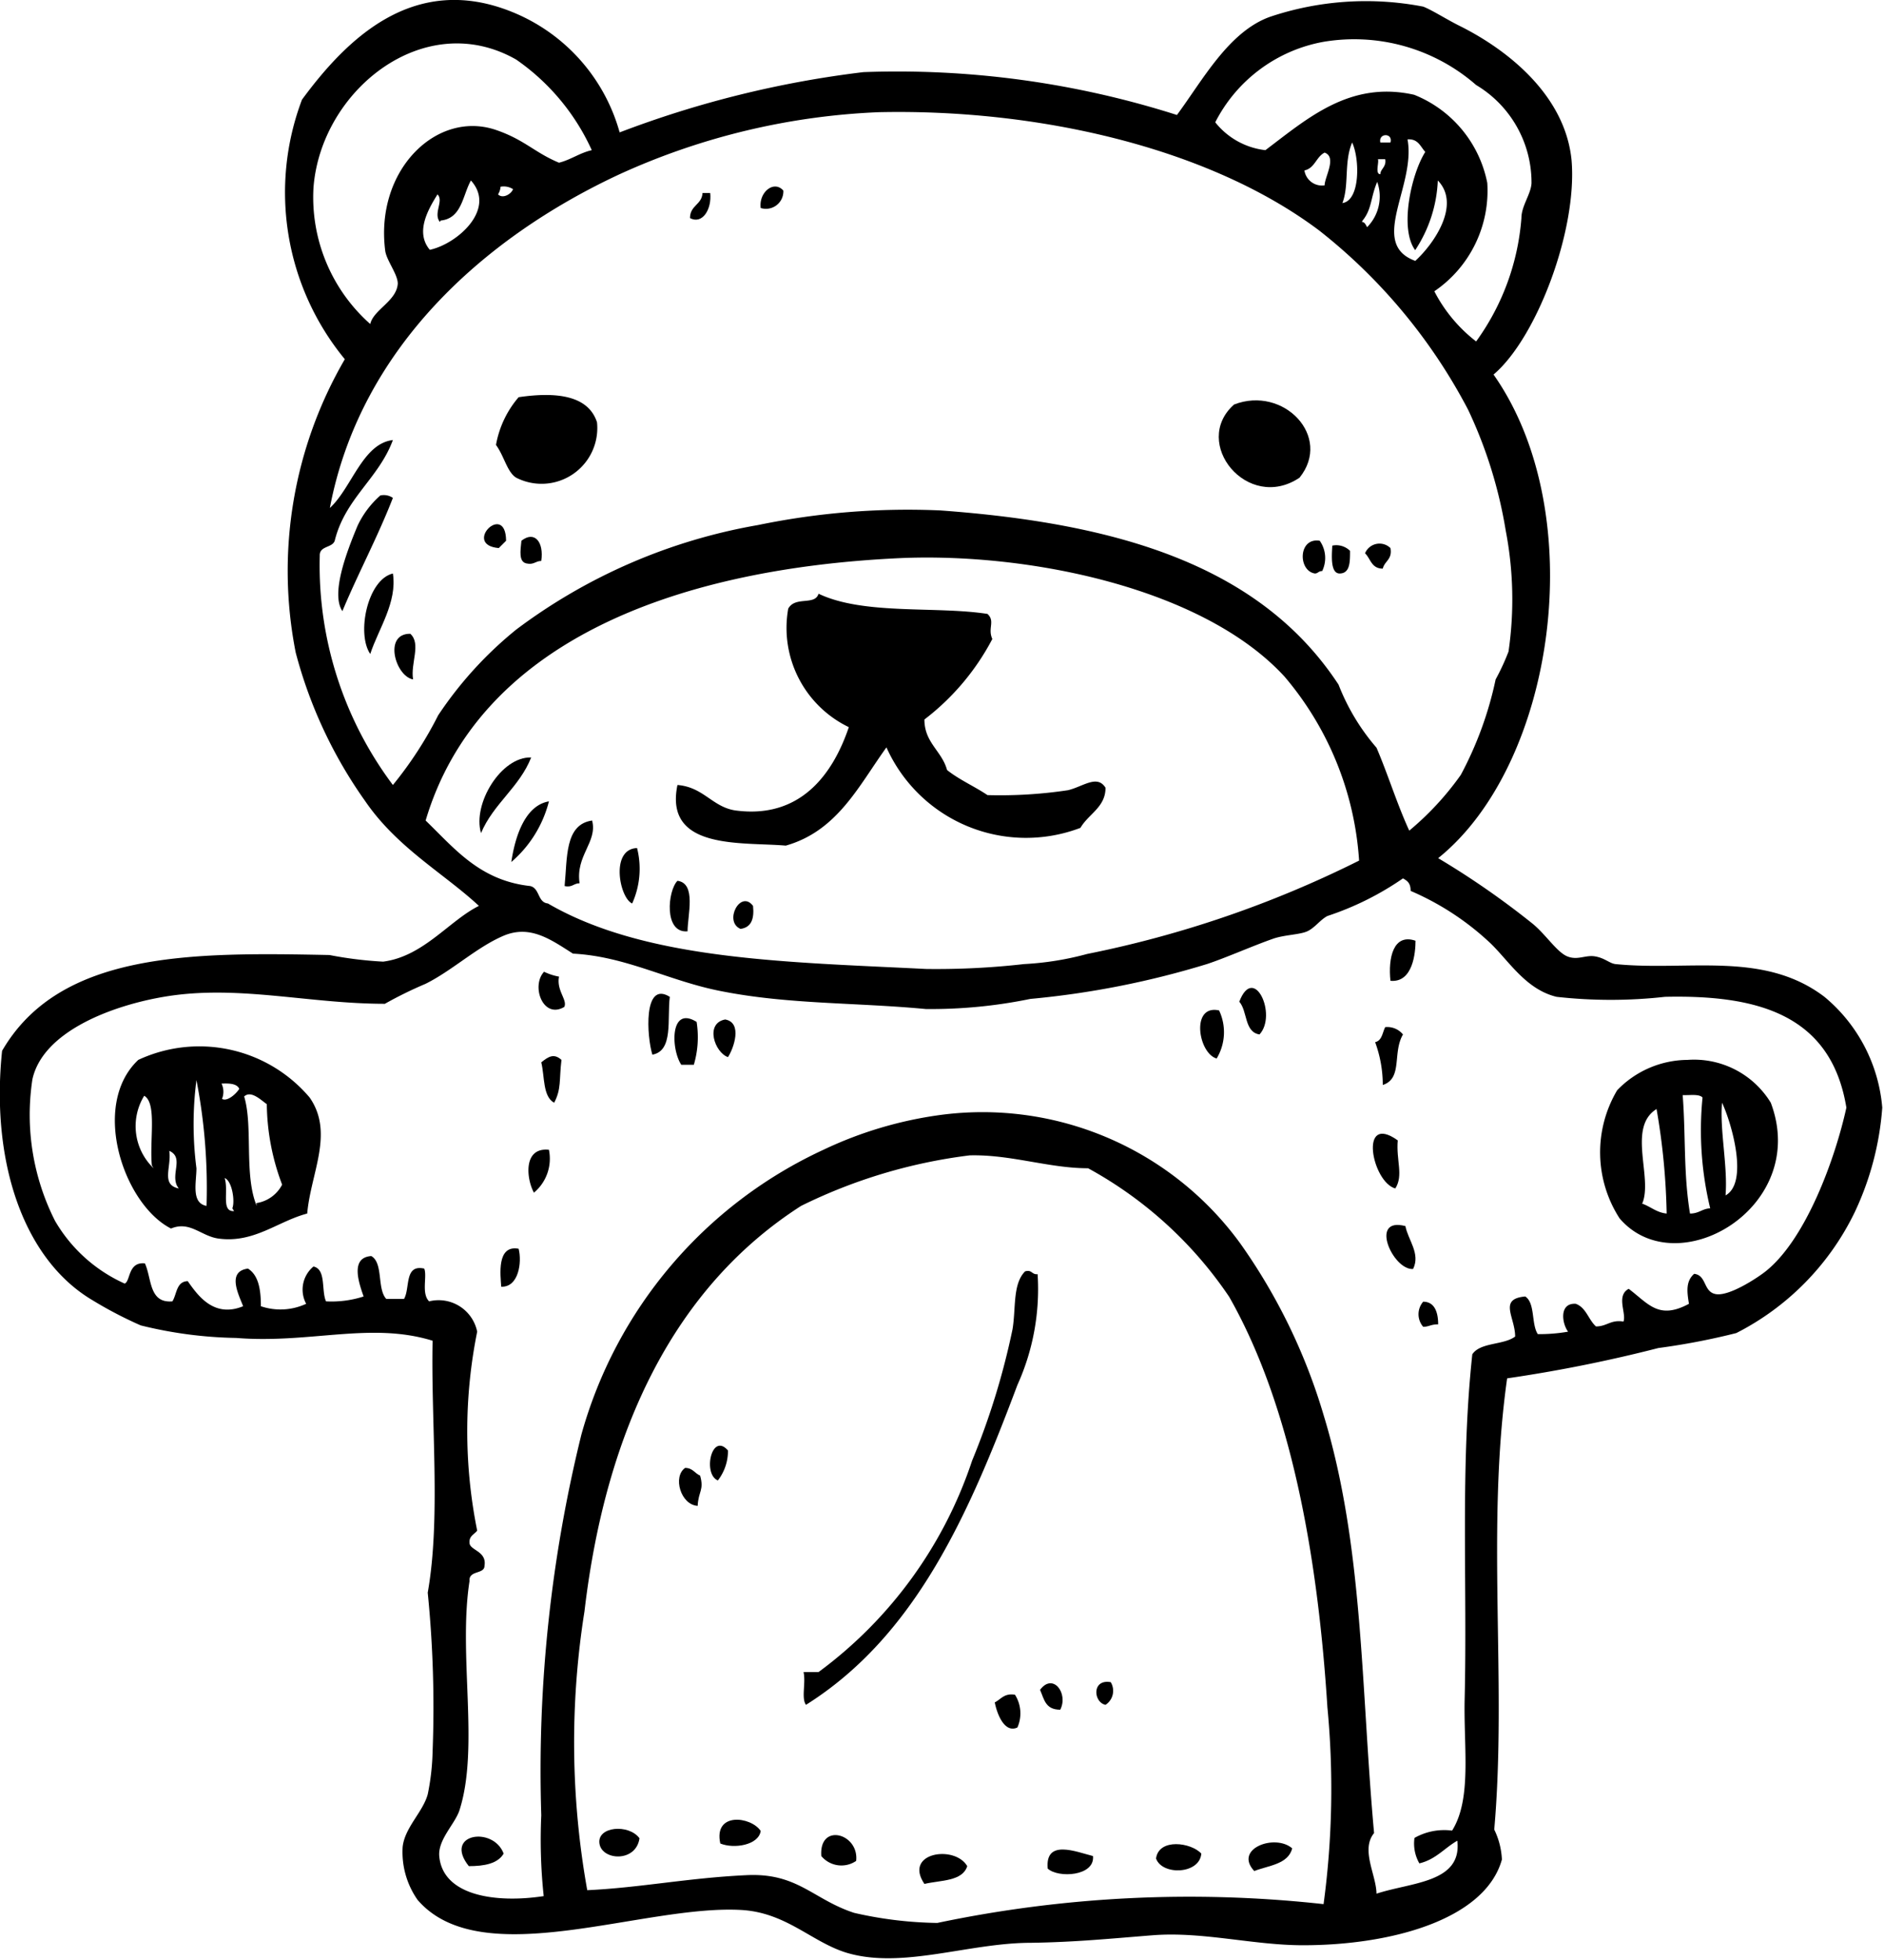 <?xml version="1.0" encoding="utf-8"?><svg xmlns="http://www.w3.org/2000/svg" viewBox="0 0 54.09 56.25"><g id="Lag_2" data-name="Lag 2"><g id="πœ_h_1" data-name="πœºh 1"><path class="cls-1" d="M17.79,3.8a29.46,29.46,0,0,1,7-1.73,26.43,26.43,0,0,1,9,1.23c.74-1,1.49-2.4,2.68-2.82A8.66,8.66,0,0,1,40.86.19c.26.1.69.38,1.08.57,1.39.7,3,2,3.18,3.84.17,2-1,5.1-2.24,6.15,2.81,4,1.77,11.18-1.59,13.88A23.88,23.88,0,0,1,44,26.51c.38.31.7.82,1,.94s.52-.05.8,0,.41.2.58.22c2.08.21,4.25-.39,6,.94a4.63,4.63,0,0,1,1.66,3.18,8.45,8.45,0,0,1-.79,3,7.61,7.61,0,0,1-3.4,3.47,19.86,19.86,0,0,1-2.24.43,41.62,41.62,0,0,1-4.34.87c-.61,4.32,0,8.74-.37,12.95a2.19,2.19,0,0,1,.22.86c-.48,1.72-3.17,2.46-5.71,2.46-1.42,0-2.85-.39-4.27-.29-1.27.1-2.24.2-3.54.22-1.79,0-3.68.76-5.28.29-1-.3-1.72-1.14-3-1.23-2.83-.18-7.49,1.84-9.33-.29a2.39,2.39,0,0,1-.43-1.52c.06-.56.58-1,.72-1.51a6.8,6.8,0,0,0,.14-1.23,33,33,0,0,0-.14-4.56c.38-2.14.09-4.88.14-7.23-1.78-.55-3.52.09-5.64-.08a12.15,12.15,0,0,1-2.74-.36,11.61,11.61,0,0,1-1.38-.72c-2-1.18-2.93-4-2.6-7.16,1.66-2.86,5.46-2.83,9.4-2.75A11.18,11.18,0,0,0,11,27.6c1.16-.15,1.9-1.18,2.75-1.6-1-.93-2.34-1.66-3.26-3a13.11,13.11,0,0,1-2-4.27A12.07,12.07,0,0,1,9.9,10.31,7.53,7.53,0,0,1,8.67,2.86c1.26-1.71,3.18-3.65,6-2.53A5.24,5.24,0,0,1,17.79,3.8ZM43.68,6.26c0-.35.27-.68.29-1a3.26,3.26,0,0,0-1.59-2.82A5.32,5.32,0,0,0,38,1.2a4.36,4.36,0,0,0-3.11,2.31,2.15,2.15,0,0,0,1.44.8c1.22-.92,2.43-2,4.27-1.59a3.44,3.44,0,0,1,2.1,2.53,3.49,3.49,0,0,1-1.52,3.11A4.32,4.32,0,0,0,42.38,9.8,6.92,6.92,0,0,0,43.68,6.26ZM14.82,1.71C12.19.21,9.21,2.59,9,5.39A4.86,4.86,0,0,0,10.63,9.3c.09-.41.76-.66.79-1.16,0-.27-.32-.66-.36-.94-.3-2.32,1.48-4.05,3.18-3.47.82.28,1.11.65,1.81.94.35-.09.59-.28.94-.36A6.36,6.36,0,0,0,14.82,1.71ZM41.94,22.24a10.31,10.31,0,0,0,1-2.74,6.51,6.51,0,0,0,.37-.8,10.42,10.42,0,0,0-.08-3.47,13,13,0,0,0-1.08-3.47,15.93,15.93,0,0,0-4.27-5.14c-3.19-2.4-8.12-3.5-12.65-3.4A19.87,19.87,0,0,0,17.79,5C13.88,6.82,10.34,10,9.47,14.58c.63-.58.94-1.85,1.81-1.95-.41,1.11-1.37,1.67-1.67,2.89-.07.21-.44.14-.43.43a10.5,10.5,0,0,0,2.1,6.58,10.92,10.92,0,0,0,1.3-2,11,11,0,0,1,2.24-2.46,16.14,16.14,0,0,1,6.94-3A21.22,21.22,0,0,1,27,14.65c5.08.37,9.18,1.57,11.43,5a6.19,6.19,0,0,0,1.09,1.81c.33.77.59,1.62.94,2.38A8.36,8.36,0,0,0,41.94,22.24ZM39.63,4.09h.29C40,3.81,39.57,3.81,39.63,4.09Zm1,3.4c.54-.49,1.32-1.62.65-2.31a3.91,3.91,0,0,1-.65,2c-.46-.62-.11-2.19.29-2.82-.14-.15-.2-.38-.51-.36C40.66,5.34,39.27,7,40.64,7.49Zm-2.1-1.66c.53-.06.51-1.28.29-1.74C38.58,4.66,38.74,5.31,38.54,5.83Zm-1.08-.94a.51.51,0,0,0,.58.43c0-.24.36-.81,0-.94C37.79,4.5,37.75,4.82,37.46,4.89ZM39.63,5c0-.15.18-.21.14-.43h-.21C39.6,4.65,39.47,5,39.63,5Zm-27,1.37c-.2-.24.12-.61-.07-.79-.26.42-.65,1.08-.22,1.59C13.13,7,14.26,6,13.52,5.18,13.28,5.61,13.26,6.27,12.65,6.33Zm26.47,0c.08,0,.11.08.15.15a1.25,1.25,0,0,0,.29-1.3C39.35,5.66,39.39,6,39.12,6.33Zm-24.8-.79c.13.13.37,0,.43-.15a.49.49,0,0,0-.36-.07A.44.44,0,0,1,14.32,5.54ZM36.88,19.42c-2.33-2.54-7.34-3.57-11.07-3.4-6.56.31-12.09,2.48-13.59,7.53.83.8,1.55,1.72,3,1.88.28.06.21.47.51.5,2.8,1.63,6.86,1.68,10.85,1.88a22.29,22.29,0,0,0,2.82-.14,8.57,8.57,0,0,0,1.81-.29,31.13,31.13,0,0,0,7.81-2.68A9.05,9.05,0,0,0,36.88,19.42ZM49.25,37.14c.38.08,1.2-.46,1.44-.65,1.16-.92,2-3.24,2.32-4.7-.44-2.68-2.56-3.24-5.21-3.18a14,14,0,0,1-3.11,0c-.87-.21-1.35-1-1.88-1.52a7.85,7.85,0,0,0-2.31-1.52c0-.23-.1-.29-.22-.36a8.46,8.46,0,0,1-2.17,1.08c-.21.11-.36.34-.58.44s-.68.1-1,.22c-.57.2-1.36.55-1.88.72a25.16,25.16,0,0,1-5.07,1,14.16,14.16,0,0,1-3,.29c-2-.19-3.93-.13-5.86-.51-1.51-.29-2.73-1-4.27-1.08-.63-.4-1.23-.84-2-.51s-1.47,1-2.24,1.38a11.48,11.48,0,0,0-1.16.57c-2.19,0-4.2-.55-6.29-.21-1.53.25-3.53,1-3.83,2.38a6.74,6.74,0,0,0,.65,4.06,4.39,4.39,0,0,0,2,1.8c.17-.07.09-.63.58-.58.2.43.11,1.15.79,1.09.13-.21.11-.57.44-.58.3.43.76,1.06,1.59.72-.11-.3-.49-1,.14-1.08.3.19.37.59.37,1.08a1.75,1.75,0,0,0,1.3-.07A.86.86,0,0,1,9,36.35c.37.08.22.69.36,1a3,3,0,0,0,1.08-.14c-.15-.42-.38-1.12.22-1.16.35.2.16.94.43,1.23h.51c.18-.31,0-1,.58-.87.09.22-.09.71.14.94a1.13,1.13,0,0,1,1.38.87,14.44,14.44,0,0,0,0,5.71c-.08.11-.24.15-.22.36s.5.23.43.65c0,.25-.46.12-.43.44-.33,2.12.29,4.78-.29,6.58-.13.39-.61.83-.58,1.3.09,1.15,1.62,1.37,3,1.16a15.29,15.29,0,0,1-.07-2.32,40.28,40.28,0,0,1,1.15-10.92A12.77,12.77,0,0,1,23.64,33,11.35,11.35,0,0,1,27,32a9.15,9.15,0,0,1,8.61,3.69A16.68,16.68,0,0,1,38,40.61c1.15,3.76,1.07,7.84,1.45,12-.39.48.06,1.19.07,1.74,1-.33,2.46-.31,2.32-1.52-.37.21-.62.54-1.09.65a1.14,1.14,0,0,1-.14-.73,1.73,1.73,0,0,1,1.08-.21c.57-.91.33-2.37.36-3.76.08-3.33-.13-6.65.22-9.91.23-.35.9-.26,1.23-.51,0-.56-.49-1.08.29-1.15.29.19.17.79.36,1.08a4.72,4.72,0,0,0,.87-.07c-.18-.24-.26-.83.22-.8.3.11.36.45.58.65.32,0,.42-.2.79-.14.09-.24-.22-.74.15-.94.57.43.86.9,1.73.43-.06-.36-.09-.65.15-.86C49,36.6,48.9,37.07,49.25,37.14ZM38.11,49c-.28-4.41-1.06-8.69-2.82-11.78a11.58,11.58,0,0,0-4.05-3.69c-1.13,0-2.22-.4-3.4-.37A15.09,15.09,0,0,0,23,34.61c-3.59,2.3-5.6,6.35-6.22,11.64a24,24,0,0,0,.08,8c1.51-.07,2.88-.35,4.55-.43,1.49-.08,1.92.69,3.11,1.08a11.32,11.32,0,0,0,2.39.29A35.18,35.18,0,0,1,38,54.65,24.7,24.7,0,0,0,38.11,49Z"/><path class="cls-1" d="M22.49,5.47a.5.5,0,0,1-.65.5C21.78,5.52,22.22,5.16,22.49,5.47Z"/><path class="cls-1" d="M20.17,5.54h.22c.05.46-.22.91-.58.72C19.81,5.89,20.15,5.88,20.17,5.54Z"/><path class="cls-1" d="M14.24,12.77a2.87,2.87,0,0,1,.65-1.37c1.09-.16,2-.05,2.25.72a1.6,1.6,0,0,1-2.32,1.59C14.56,13.55,14.48,13.1,14.24,12.77Z"/><path class="cls-1" d="M37.31,13.71c-1.49,1-3.12-1-1.88-2.1C36.85,11.06,38.26,12.53,37.31,13.71Z"/><path class="cls-1" d="M11.28,14.29c-.44,1.13-1,2.17-1.45,3.25-.33-.49.1-1.65.44-2.46a2.67,2.67,0,0,1,.65-.86A.46.46,0,0,1,11.28,14.29Z"/><path class="cls-1" d="M14.53,15.52l-.21.21C13.26,15.64,14.52,14.38,14.53,15.52Z"/><path class="cls-1" d="M15.54,16.1c-.17,0-.21.12-.43.07s-.17-.36-.14-.65C15.35,15.22,15.62,15.56,15.54,16.1Z"/><path class="cls-1" d="M37.89,15.52a.86.86,0,0,1,.07.87c-.11,0-.12.07-.21.07C37.26,16.38,37.27,15.42,37.89,15.52Z"/><path class="cls-1" d="M39.92,15.73c.06.33-.17.37-.22.59-.33,0-.35-.29-.51-.44A.45.45,0,0,1,39.92,15.73Z"/><path class="cls-1" d="M38.25,15.66a.56.56,0,0,1,.51.15c0,.32,0,.64-.29.65S38.24,15.9,38.25,15.66Z"/><path class="cls-1" d="M11.28,16.46c.13.83-.42,1.6-.65,2.31C10.23,18.19,10.55,16.63,11.28,16.46Z"/><path class="cls-1" d="M11.78,18.19c.32.29,0,.85.08,1.31C11.35,19.41,11,18.18,11.78,18.19Z"/><path class="cls-1" d="M15.25,21.74c-.34.86-1.08,1.32-1.44,2.17C13.56,23.07,14.39,21.71,15.25,21.74Z"/><path class="cls-1" d="M15.76,23a3.39,3.39,0,0,1-1.08,1.74C14.76,24.2,15,23.13,15.76,23Z"/><path class="cls-1" d="M17,23.55c.16.62-.48,1-.36,1.8-.17,0-.21.13-.43.08C16.29,24.63,16.21,23.66,17,23.55Z"/><path class="cls-1" d="M18.29,24.34a2.42,2.42,0,0,1-.14,1.59C17.79,25.78,17.51,24.37,18.29,24.34Z"/><path class="cls-1" d="M19.74,26.73c-.69.06-.57-1.17-.29-1.45C20,25.35,19.74,26.27,19.74,26.73Z"/><path class="cls-1" d="M21.26,26.66c-.49-.21,0-1.14.36-.66C21.66,26.39,21.56,26.62,21.26,26.66Z"/><path class="cls-1" d="M40.64,27c0,.33-.07,1.21-.72,1.15C39.85,27.5,40,26.78,40.64,27Z"/><path class="cls-1" d="M15.62,27.89a1.67,1.67,0,0,0,.43.14c-.08.4.25.67.15.87C15.59,29.26,15.24,28.3,15.62,27.89Z"/><path class="cls-1" d="M36.16,29.69c-.44-.07-.34-.67-.58-.94C36,27.65,36.68,29.13,36.16,29.69Z"/><path class="cls-1" d="M19.23,28.61c-.08.64.11,1.55-.5,1.66C18.57,29.76,18.46,28.13,19.23,28.61Z"/><path class="cls-1" d="M35,29a1.46,1.46,0,0,1-.07,1.38C34.4,30.23,34.18,28.82,35,29Z"/><path class="cls-1" d="M20,29.33a2.79,2.79,0,0,1-.08,1.23h-.36C19.26,30.11,19.23,28.85,20,29.33Z"/><path class="cls-1" d="M20.82,29.26c.51.09.24.84.08,1.08C20.52,30.21,20.23,29.37,20.82,29.26Z"/><path class="cls-1" d="M39.77,29.48a.58.58,0,0,1,.51.21c-.31.53,0,1.26-.58,1.45a3.56,3.56,0,0,0-.22-1.23C39.68,29.87,39.69,29.63,39.77,29.48Z"/><path class="cls-1" d="M16.12,30.42c-.07.58,0,.83-.21,1.23-.33-.18-.27-.75-.37-1.16C15.74,30.33,15.9,30.22,16.12,30.42Z"/><path class="cls-1" d="M48.45,30.42a2.58,2.58,0,0,1,2.39,1.23c1.13,3-2.7,5.23-4.34,3.32a3.49,3.49,0,0,1-.07-3.68A2.83,2.83,0,0,1,48.45,30.42Zm.07,4.41c.26,0,.35-.14.58-.15a9.55,9.55,0,0,1-.22-3.18c-.1-.11-.37-.06-.57-.07C48.4,32.59,48.33,33.67,48.52,34.83Zm1-.51c.71-.35.18-2.13-.08-2.67C49.37,32.44,49.61,33.48,49.54,34.32Zm-2.39.22c.25.08.42.26.72.29a19.42,19.42,0,0,0-.29-3C46.71,32.36,47.46,33.8,47.15,34.54Z"/><path class="cls-1" d="M40.13,32.73c-.05.58.17,1-.07,1.38C39.39,33.93,39,31.92,40.13,32.73Z"/><path class="cls-1" d="M15.76,33a1.27,1.27,0,0,1-.43,1.23C15.12,33.86,15,32.92,15.76,33Z"/><path class="cls-1" d="M40.35,35.19c.07.39.44.79.22,1.23C40,36.47,39.29,34.91,40.35,35.19Z"/><path class="cls-1" d="M14.89,35.84c.1.39,0,1.11-.5,1.09C14.37,36.61,14.25,35.72,14.89,35.84Z"/><path class="cls-1" d="M29.79,36.57a6.67,6.67,0,0,1-.58,3.18c-1.39,3.7-2.92,7.2-6.07,9.18-.14-.19,0-.63-.07-.94h.43a12.39,12.39,0,0,0,4.41-6.07,21.13,21.13,0,0,0,1.16-3.77c.1-.6,0-1.3.36-1.66C29.63,36.43,29.62,36.59,29.79,36.57Z"/><path class="cls-1" d="M40.86,37.36c.32,0,.43.29.43.65-.22,0-.26.07-.43.07A.55.55,0,0,1,40.86,37.36Z"/><path class="cls-1" d="M20.9,41.63a1.38,1.38,0,0,1-.29.86C20.17,42.31,20.43,41.09,20.9,41.63Z"/><path class="cls-1" d="M19.67,42.13c.22,0,.28.16.43.22.12.42-.05.45-.07.87C19.54,43.19,19.31,42.38,19.67,42.13Z"/><path class="cls-1" d="M30.44,49.07c-.43,0-.46-.3-.58-.57C30.23,48,30.68,48.6,30.44,49.07Z"/><path class="cls-1" d="M31.89,48.28a.48.48,0,0,1-.15.65C31.39,48.86,31.34,48.18,31.89,48.28Z"/><path class="cls-1" d="M29.14,48.64a1,1,0,0,1,.07.94c-.36.17-.58-.36-.65-.72C28.74,48.77,28.83,48.59,29.14,48.64Z"/><path class="cls-1" d="M21.84,52.55c-.06.41-.77.52-1.16.36C20.48,52,21.56,52.13,21.84,52.55Z"/><path class="cls-1" d="M18.36,52.76c-.1.7-1.08.64-1.15.15S18.05,52.34,18.36,52.76Z"/><path class="cls-1" d="M14.46,53.2c-.17.29-.56.36-1,.36C12.72,52.63,14.16,52.4,14.46,53.2Z"/><path class="cls-1" d="M24.58,53.41a.75.75,0,0,1-1-.14C23.51,52.3,24.67,52.62,24.58,53.41Z"/><path class="cls-1" d="M34.49,53.2c-.05.6-1.13.63-1.3.14C33.27,52.75,34.2,52.88,34.49,53.2Z"/><path class="cls-1" d="M37.1,53.05c-.12.46-.68.49-1.09.65C35.41,53.06,36.61,52.62,37.1,53.05Z"/><path class="cls-1" d="M31.38,53.27c.06.58-1,.64-1.3.36C30,52.77,30.9,53.15,31.38,53.27Z"/><path class="cls-1" d="M27.77,53.56c-.14.44-.76.4-1.23.51C25.93,53.17,27.41,52.94,27.77,53.56Z"/><path class="cls-1" d="M28.35,17.62c.23.21,0,.41.14.72a7,7,0,0,1-1.95,2.31c0,.67.5.9.65,1.45.35.28.79.47,1.16.72a13.08,13.08,0,0,0,2.31-.14c.43-.1.84-.46,1.08-.07,0,.56-.49.75-.72,1.15a4.39,4.39,0,0,1-5.57-2.31c-.8,1.11-1.41,2.4-2.89,2.82-1.26-.11-3.5.14-3.11-1.74.75.06,1,.63,1.66.73,1.84.25,2.79-1,3.26-2.39a3.16,3.16,0,0,1-1.74-3.4c.2-.37.77-.08.87-.43C24.8,17.66,26.87,17.39,28.35,17.62Z"/><path class="cls-1" d="M8.82,34.83c-.84.22-1.52.85-2.53.72-.51-.06-.83-.52-1.38-.29-1.36-.69-2.32-3.54-.94-4.84A4.15,4.15,0,0,1,8.89,31.5C9.6,32.52,8.92,33.67,8.82,34.83Zm-3.18-1.3c0,.4-.16,1,.29,1.08A16.24,16.24,0,0,0,5.64,31,9.82,9.82,0,0,0,5.64,33.53Zm.72-2c.14.11.41-.12.51-.28-.07-.15-.28-.16-.51-.15A.54.54,0,0,1,6.36,31.57Zm1,3A1,1,0,0,0,8.1,34a6.68,6.68,0,0,1-.44-2.31c-.15-.1-.45-.41-.65-.22C7.27,32.33,7,33.72,7.37,34.61Zm-3-1.08c-.07-.73.15-1.79-.22-2A1.67,1.67,0,0,0,4.41,33.53Zm.72.58c-.17-.36.2-.81-.22-1C4.93,33.49,4.61,34,5.13,34.11Zm1.59.65c.08-.19,0-.78-.22-.87C6.57,34.19,6.34,34.78,6.72,34.76Z"/></g></g></svg>
